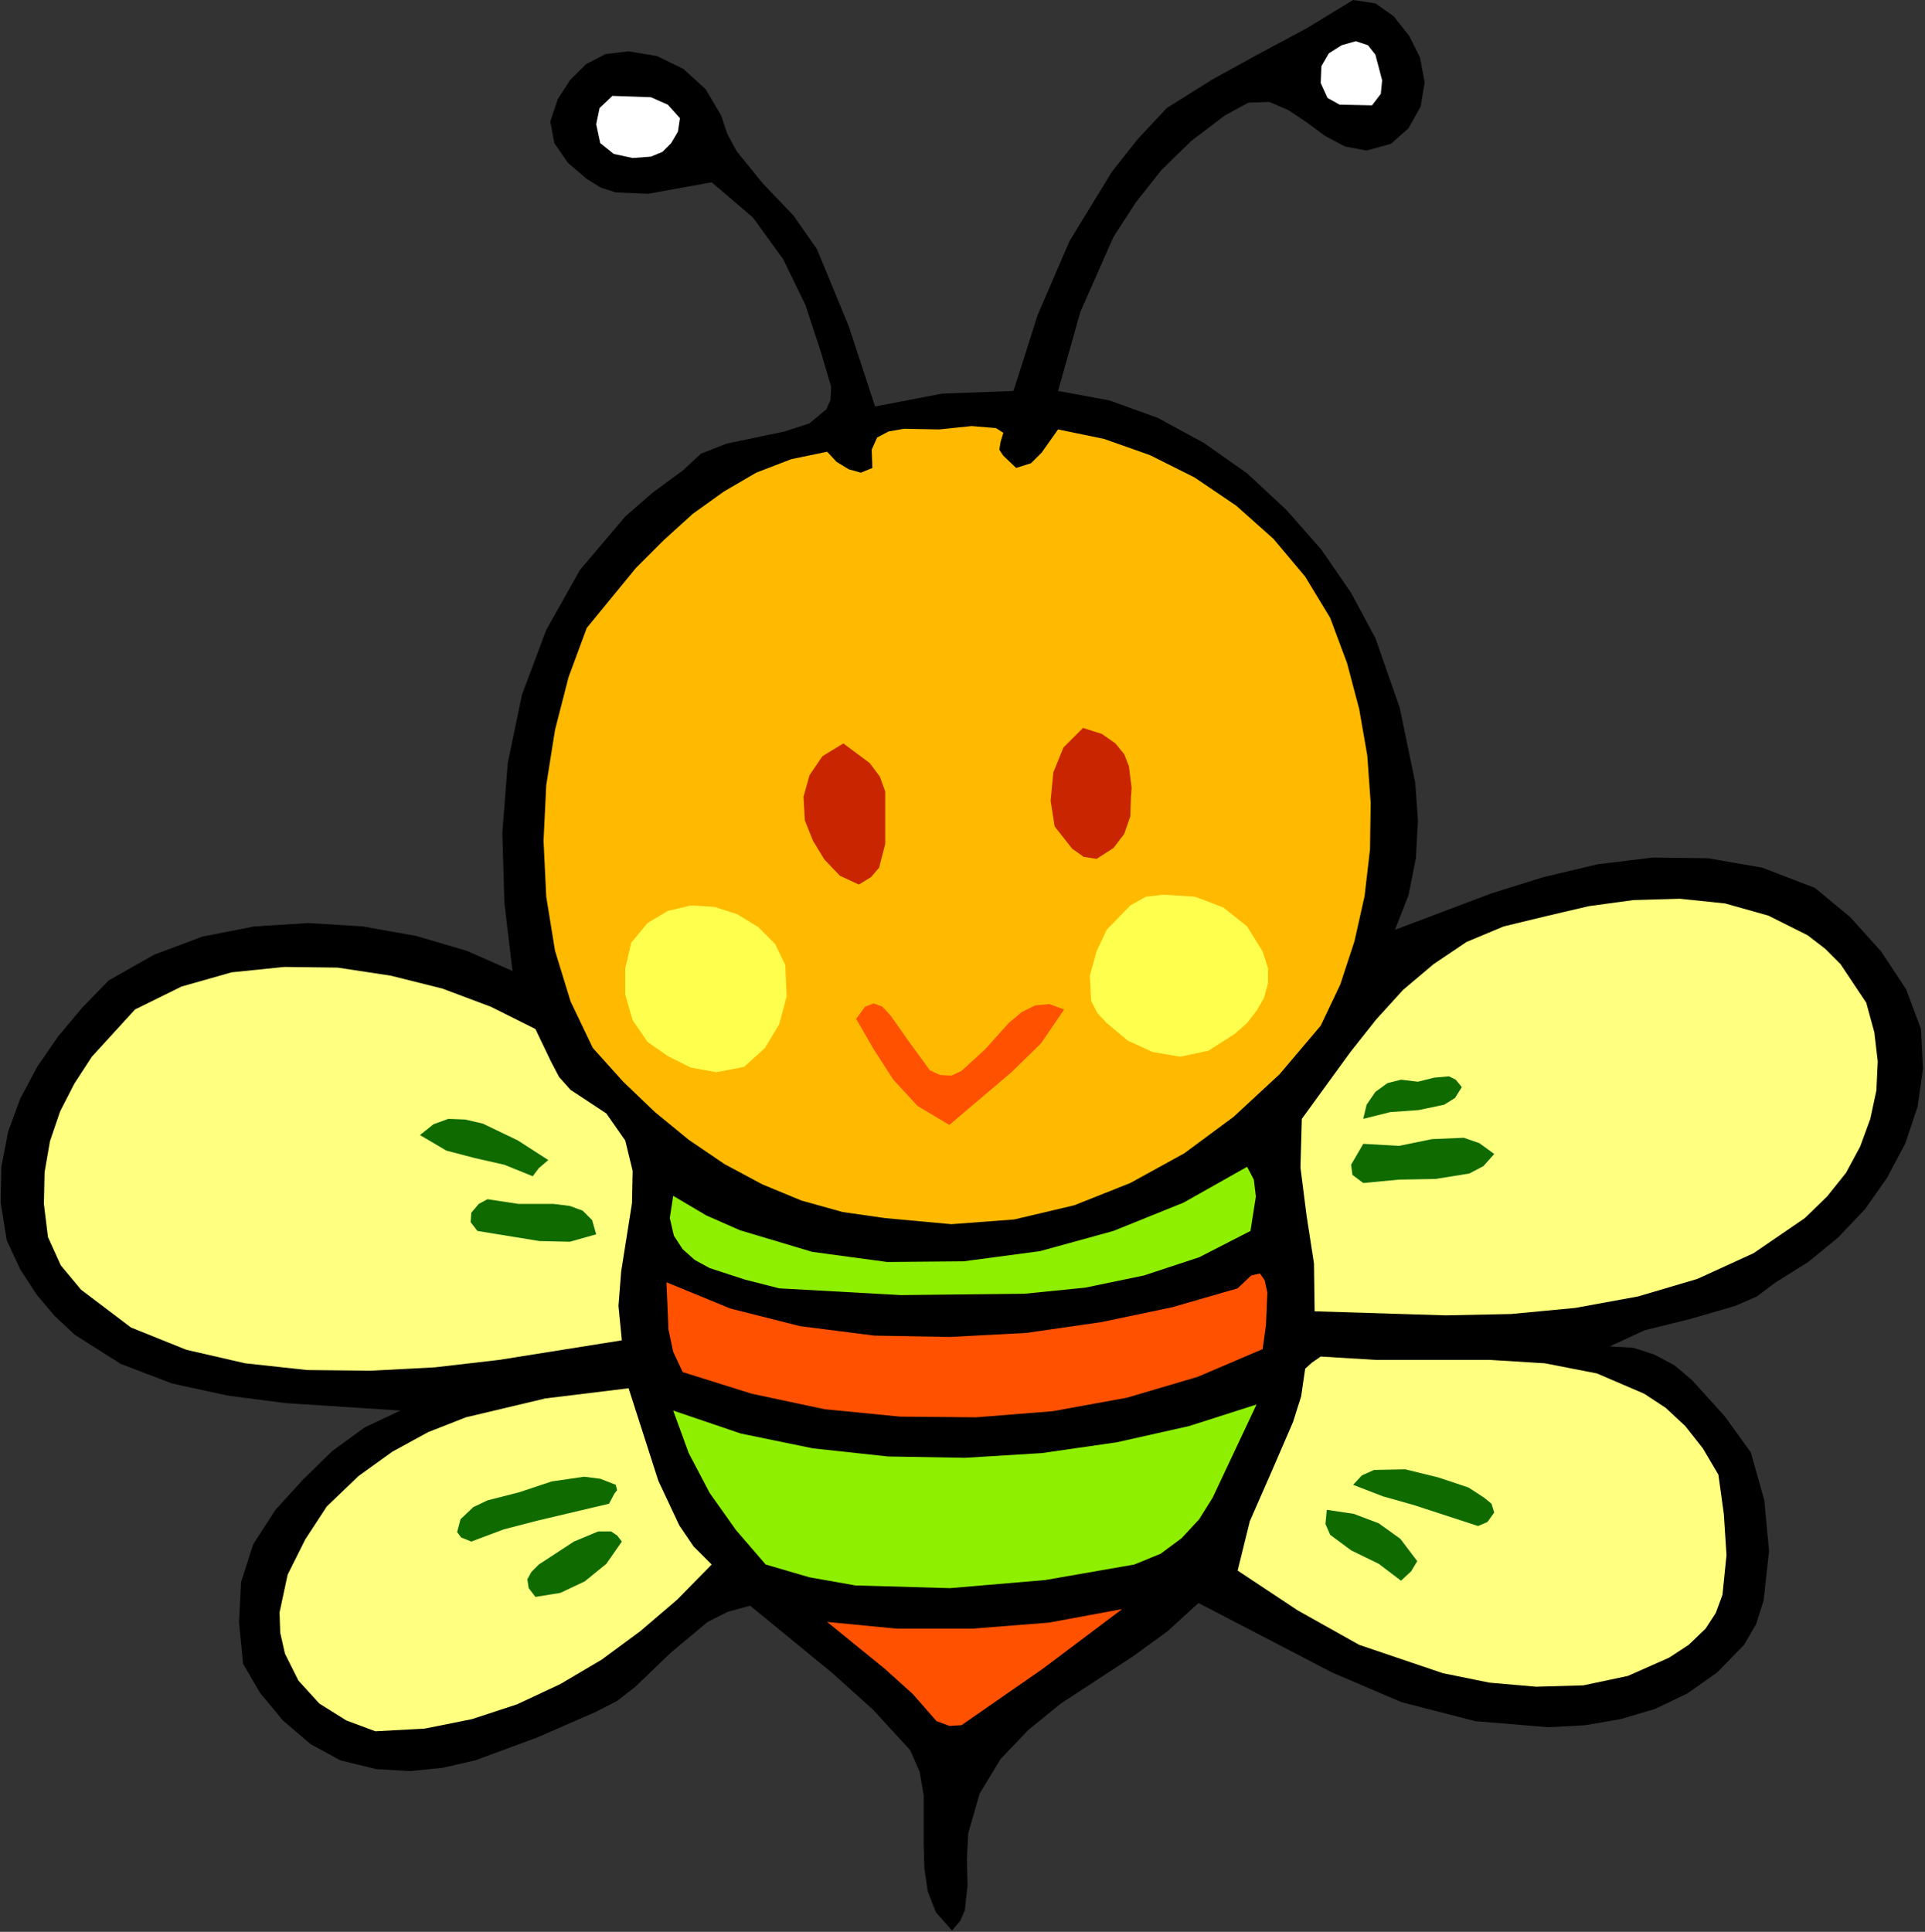 <?xml version="1.0" encoding="UTF-8" standalone="no"?>
<svg
   xmlns:dc="http://purl.org/dc/elements/1.1/"
   xmlns:cc="http://creativecommons.org/ns#"
   xmlns:rdf="http://www.w3.org/1999/02/22-rdf-syntax-ns#"
   xmlns:svg="http://www.w3.org/2000/svg"
   xmlns="http://www.w3.org/2000/svg"
   xmlns:sodipodi="http://sodipodi.sourceforge.net/DTD/sodipodi-0.dtd"
   xmlns:inkscape="http://www.inkscape.org/namespaces/inkscape"
   version="1.0"
   width="72.415mm"
   height="72.669mm"
   id="svg62"
   sodipodi:docname="JCHAR151.WMF">
  <rect width="100%" height="100%" fill="#333333" stroke="none"/>
  <sodipodi:namedview
     pagecolor="#ffffff"
     bordercolor="#666666"
     borderopacity="1"
     objecttolerance="10"
     gridtolerance="10"
     guidetolerance="10"
     inkscape:pageopacity="0"
     inkscape:pageshadow="2"
     inkscape:window-width="640"
     inkscape:window-height="480"
     id="namedview64" />
  <defs
     id="defs6">
    <clipPath
       clipPathUnits="userSpaceOnUse"
       id="clipWmfPath1">
      <path
         d="M 0,0 L 273.6,0 L 273.6,274.56 L 0,274.56 z"
         id="path2" />
    </clipPath>
    <pattern
       id="WMFhbasepattern"
       patternUnits="userSpaceOnUse"
       width="6"
       height="6"
       x="0"
       y="0" />
  </defs>
  <path
     style="fill:#000000;fill-rule:evenodd;fill-opacity:1;stroke:none;"
     clip-path="url(#clipWmfPath1)"
     d="  M 201.888,8.16   L 202.56,11.712   L 201.984,15.168   L 200.256,18.24   L 197.76,20.448   L 194.304,21.408   L 191.232,20.832   L 188.352,19.296   L 185.76,17.376   L 183.168,15.648   L 180.48,14.496   L 177.504,14.592   L 174.144,16.416   L 169.344,20.064   L 165.12,24.192   L 161.472,28.8   L 158.304,33.696   L 153.6,44.352   L 150.432,55.584   L 157.728,56.928   L 164.64,59.424   L 171.168,62.976   L 177.312,67.296   L 182.88,72.48   L 187.872,78.144   L 192.096,84.288   L 195.552,90.72   L 199.008,100.608   L 201.216,111.264   L 201.6,116.64   L 201.312,122.016   L 200.256,127.296   L 198.336,132.192   L 212.064,127.008   L 219.456,124.704   L 227.136,122.88   L 235.008,121.92   L 242.784,122.016   L 250.56,123.36   L 258.048,126.24   L 263.04,130.368   L 267.456,135.264   L 271.008,140.64   L 273.12,146.304   L 273.408,151.968   L 272.64,157.344   L 270.912,162.528   L 268.32,167.424   L 265.152,171.936   L 261.312,175.968   L 257.088,179.424   L 252.48,182.304   L 249.792,184.32   L 246.72,185.664   L 240.096,187.584   L 233.856,189.12   L 228.864,191.424   L 232.224,191.616   L 235.2,192.576   L 238.08,194.112   L 240.576,196.224   L 245.184,201.312   L 248.928,206.496   L 250.848,213.312   L 251.52,220.512   L 250.752,227.52   L 249.696,230.88   L 247.968,233.856   L 244.128,237.792   L 239.904,240.768   L 235.296,242.976   L 230.4,244.416   L 225.408,245.28   L 220.128,245.568   L 209.76,244.704   L 199.296,242.016   L 189.408,237.792   L 170.4,227.904   L 165.984,231.936   L 161.088,235.488   L 150.816,242.208   L 146.208,245.952   L 142.272,250.08   L 139.296,254.976   L 137.664,260.64   L 137.472,264.288   L 137.568,268.032   L 137.184,271.584   L 136.512,273.12   L 135.36,274.464   L 133.056,271.872   L 131.904,268.896   L 131.424,265.632   L 131.328,262.176   L 131.328,255.264   L 130.752,251.904   L 129.408,248.832   L 124.128,243.072   L 118.368,237.888   L 106.656,228.288   L 103.488,229.152   L 100.608,230.592   L 95.328,235.008   L 90.336,239.808   L 87.744,241.824   L 84.768,243.36   L 76.416,247.008   L 67.584,250.272   L 62.976,251.328   L 58.272,251.808   L 53.472,251.52   L 48.384,250.272   L 44.16,247.968   L 40.224,244.608   L 36.96,240.672   L 34.56,236.544   L 33.984,230.688   L 34.272,224.928   L 36,219.552   L 39.168,214.656   L 43.104,210.336   L 47.232,206.304   L 51.84,202.944   L 56.928,200.544   L 40.608,199.488   L 32.448,198.432   L 24.48,196.704   L 17.184,193.92   L 10.656,189.792   L 7.776,187.104   L 5.184,184.032   L 2.88,180.48   L 0.96,176.352   L 0.096,170.976   L 0.192,165.888   L 1.152,160.896   L 2.88,156.192   L 5.28,151.68   L 8.256,147.36   L 11.712,143.232   L 15.456,139.392   L 21.888,135.744   L 28.8,133.152   L 36.192,131.712   L 43.872,131.232   L 51.552,131.712   L 59.136,133.056   L 66.336,135.168   L 72.864,138.048   L 71.712,128.352   L 71.424,118.368   L 72.192,108.48   L 74.208,98.784   L 77.664,89.568   L 82.464,81.024   L 88.896,73.44   L 92.736,70.08   L 97.056,66.912   L 99.648,64.512   L 103.296,63.072   L 111.552,61.344   L 115.104,60.192   L 117.504,58.176   L 118.08,56.832   L 118.176,55.008   L 116.736,50.112   L 114.528,43.392   L 111.36,36.864   L 107.04,30.912   L 101.184,25.92   L 92.16,27.552   L 87.552,27.36   L 85.44,26.688   L 83.424,25.44   L 80.736,23.136   L 78.816,20.352   L 78.24,17.28   L 79.296,14.112   L 81.024,11.424   L 83.328,9.12   L 86.112,7.68   L 89.376,7.296   L 93.408,7.968   L 97.152,9.792   L 100.32,12.672   L 102.528,16.416   L 103.392,19.008   L 104.736,21.504   L 108.48,26.112   L 112.8,30.624   L 116.16,35.424   L 120.672,46.368   L 124.416,57.792   L 133.92,55.968   L 144.096,55.584   L 147.552,44.736   L 152.064,34.272   L 158.112,24.384   L 161.76,19.776   L 165.888,15.36   L 172.32,11.328   L 178.944,7.68   L 185.76,4.032   L 192.384,0   L 195.552,0.48   L 198.144,2.304   L 200.352,5.088   L 201.888,8.16  z "
     id="path8" />
  <path
     style="fill:#ffffff;fill-rule:evenodd;fill-opacity:1;stroke:none;"
     clip-path="url(#clipWmfPath1)"
     d="  M 196.512,11.424   L 196.32,13.344   L 195.072,14.976   L 190.464,14.88   L 188.736,13.92   L 187.776,11.808   L 187.872,9.408   L 188.928,7.584   L 190.752,6.432   L 192.768,5.856   L 194.496,6.432   L 195.552,7.776   L 196.512,11.424  z "
     id="path10" />
  <path
     style="fill:#ffffff;fill-rule:evenodd;fill-opacity:1;stroke:none;"
     clip-path="url(#clipWmfPath1)"
     d="  M 96.672,16.8   L 96.384,18.72   L 95.424,20.352   L 94.176,21.6   L 92.544,22.272   L 89.952,22.464   L 87.264,21.888   L 85.344,20.352   L 84.768,17.664   L 85.248,15.36   L 87.072,13.632   L 92.544,13.824   L 94.944,14.88   L 96.672,16.8  z "
     id="path12" />
  <path
     style="fill:#ffba00;fill-rule:evenodd;fill-opacity:1;stroke:none;"
     clip-path="url(#clipWmfPath1)"
     d="  M 142.272,62.784   L 142.08,63.936   L 142.656,64.8   L 144.48,66.528   L 146.592,65.856   L 148.128,64.32   L 150.432,61.056   L 156.96,62.4   L 163.488,64.704   L 169.824,67.872   L 175.776,71.904   L 181.056,76.608   L 185.568,81.984   L 189.12,87.84   L 191.52,94.272   L 193.248,100.8   L 194.4,107.424   L 194.88,114.144   L 194.784,120.768   L 194.016,127.392   L 192.576,133.824   L 190.56,139.968   L 187.776,145.824   L 181.92,152.736   L 175.392,158.784   L 168.384,163.968   L 160.704,168.192   L 152.736,171.36   L 144.192,173.376   L 135.264,174.048   L 125.856,173.184   L 119.808,172.32   L 113.952,170.688   L 108.384,168.384   L 103.008,165.504   L 97.92,162.048   L 93.12,158.112   L 88.608,153.792   L 84.288,148.992   L 81.12,142.368   L 78.912,135.168   L 77.664,127.488   L 77.28,119.52   L 77.664,111.648   L 78.912,103.776   L 80.832,96.288   L 83.424,89.28   L 90.432,80.736   L 94.368,76.8   L 98.496,73.056   L 102.912,69.888   L 107.52,67.2   L 112.512,65.28   L 117.6,64.224   L 118.944,65.664   L 120.672,66.72   L 122.4,67.2   L 124.032,66.528   L 123.936,63.936   L 124.704,62.208   L 126.336,61.344   L 128.544,60.96   L 133.536,61.056   L 138.144,60.576   L 141.6,60.864   L 142.656,61.536   L 142.272,62.784  z "
     id="path14" />
  <path
     style="fill:#c92500;fill-rule:evenodd;fill-opacity:1;stroke:none;"
     clip-path="url(#clipWmfPath1)"
     d="  M 160.8,113.28   L 160.704,116.064   L 159.84,118.56   L 158.304,120.576   L 155.904,122.112   L 154.08,121.824   L 152.448,120.672   L 149.952,117.504   L 149.376,113.856   L 149.76,109.824   L 151.2,106.272   L 153.984,103.488   L 156.672,104.352   L 158.592,105.696   L 159.84,107.232   L 160.512,108.96   L 160.896,112.032   L 160.8,113.28  z "
     id="path16" />
  <path
     style="fill:#c92500;fill-rule:evenodd;fill-opacity:1;stroke:none;"
     clip-path="url(#clipWmfPath1)"
     d="  M 125.856,112.512   L 125.856,120   L 124.992,123.36   L 123.84,124.704   L 122.112,125.76   L 119.424,124.512   L 117.216,122.208   L 115.584,119.52   L 114.432,116.64   L 114.24,113.28   L 115.104,110.208   L 116.928,107.52   L 119.904,105.696   L 123.648,108.48   L 125.088,110.4   L 125.856,112.512  z "
     id="path18" />
  <path
     style="fill:#ffff4d;fill-rule:evenodd;fill-opacity:1;stroke:none;"
     clip-path="url(#clipWmfPath1)"
     d="  M 179.52,135.264   L 180.288,137.664   L 180.288,139.776   L 179.712,141.888   L 178.656,143.712   L 177.312,145.44   L 175.584,146.976   L 171.84,149.376   L 167.808,150.24   L 163.872,149.568   L 160.32,147.936   L 157.344,145.44   L 156,144   L 155.136,142.272   L 154.944,138.72   L 155.904,135.264   L 157.344,132.192   L 160.704,128.736   L 162.912,127.488   L 165.408,127.2   L 169.92,127.488   L 173.952,129.024   L 177.312,131.712   L 179.52,135.264  z "
     id="path20" />
  <path
     style="fill:#ffff80;fill-rule:evenodd;fill-opacity:1;stroke:none;"
     clip-path="url(#clipWmfPath1)"
     d="  M 265.344,142.56   L 266.496,146.784   L 266.976,150.912   L 266.784,155.04   L 265.92,159.072   L 264.48,163.008   L 262.464,166.752   L 259.776,170.112   L 256.608,173.184   L 249.312,178.176   L 241.344,181.824   L 232.896,184.32   L 223.968,185.952   L 214.848,186.816   L 205.536,187.008   L 186.912,186.432   L 186.816,179.616   L 185.76,172.8   L 184.896,165.984   L 185.088,159.072   L 192,149.568   L 195.648,144.96   L 199.488,140.736   L 203.808,137.088   L 208.512,133.92   L 213.792,131.712   L 219.744,130.272   L 225.888,128.832   L 232.224,127.968   L 238.848,127.776   L 245.28,128.448   L 251.424,130.176   L 256.992,132.96   L 259.488,134.88   L 261.696,137.088   L 265.344,142.56  z "
     id="path22" />
  <path
     style="fill:#ffff4d;fill-rule:evenodd;fill-opacity:1;stroke:none;"
     clip-path="url(#clipWmfPath1)"
     d="  M 111.648,137.184   L 111.84,141.696   L 110.784,145.632   L 108.768,148.992   L 105.792,151.68   L 101.856,152.448   L 98.208,151.776   L 94.944,150.144   L 92.064,148.128   L 89.952,145.056   L 88.896,141.408   L 88.896,137.664   L 89.76,134.016   L 92.064,131.232   L 94.944,129.504   L 98.208,128.736   L 101.568,128.928   L 104.832,129.984   L 107.808,131.808   L 110.208,134.208   L 111.648,137.184  z "
     id="path24" />
  <path
     style="fill:#ffff4d;fill-rule:evenodd;fill-opacity:1;stroke:none;"
     clip-path="url(#clipWmfPath1)"
     d="  M 174.528,132.192   L 176.448,135.168   L 177.12,138.528   L 176.544,141.888   L 175.776,143.52   L 174.528,144.864   L 171.936,146.496   L 169.056,147.648   L 166.08,147.84   L 163.2,146.688   L 161.664,145.92   L 160.416,144.768   L 158.688,141.984   L 158.208,138.72   L 158.592,135.264   L 160.032,133.152   L 161.856,131.328   L 164.064,130.08   L 166.464,129.408   L 171.168,129.888   L 174.528,132.192  z "
     id="path26" />
  <path
     style="fill:#ffff4d;fill-rule:evenodd;fill-opacity:1;stroke:none;"
     clip-path="url(#clipWmfPath1)"
     d="  M 108,135.264   L 108.48,139.296   L 108.096,143.328   L 106.56,146.784   L 105.312,148.128   L 103.488,148.992   L 100.032,148.704   L 96.768,147.744   L 94.176,146.016   L 92.544,143.136   L 91.488,141.216   L 91.488,138.912   L 92.544,134.4   L 96.096,132.576   L 100.608,131.808   L 104.928,132.576   L 106.752,133.632   L 108,135.264  z "
     id="path28" />
  <path
     style="fill:#ffff80;fill-rule:evenodd;fill-opacity:1;stroke:none;"
     clip-path="url(#clipWmfPath1)"
     d="  M 81.12,154.944   L 86.208,158.304   L 88.896,162.144   L 89.952,166.464   L 89.856,171.072   L 88.32,180.768   L 87.936,185.664   L 88.416,190.56   L 70.944,193.344   L 61.824,194.4   L 52.704,194.88   L 43.68,194.784   L 34.848,193.824   L 26.496,191.904   L 18.624,188.736   L 11.52,183.36   L 8.64,179.904   L 6.816,175.872   L 6.24,171.168   L 6.336,166.656   L 7.104,162.24   L 8.544,158.016   L 10.56,154.08   L 13.056,150.24   L 19.2,143.52   L 25.824,140.256   L 32.928,138.24   L 40.416,137.472   L 48,137.568   L 55.584,138.72   L 62.88,140.544   L 69.792,143.136   L 76.128,146.304   L 78.336,150.912   L 79.488,153.12   L 81.12,154.944  z "
     id="path30" />
  <path
     style="fill:#ff5100;fill-rule:evenodd;fill-opacity:1;stroke:none;"
     clip-path="url(#clipWmfPath1)"
     d="  M 136.704,152.256   L 140.064,149.184   L 143.424,145.44   L 145.248,143.904   L 147.168,142.944   L 149.184,142.752   L 151.296,143.52   L 148.032,148.32   L 143.808,152.448   L 134.976,159.936   L 130.464,157.248   L 127.008,153.504   L 124.224,149.184   L 121.728,144.864   L 122.976,143.136   L 124.224,142.656   L 125.472,143.136   L 126.624,144.384   L 129.12,147.936   L 131.232,150.816   L 132.192,152.16   L 133.632,152.832   L 135.264,152.928   L 136.704,152.256  z "
     id="path32" />
  <path
     style="fill:#0f6b00;fill-rule:evenodd;fill-opacity:1;stroke:none;"
     clip-path="url(#clipWmfPath1)"
     d="  M 207.84,154.56   L 206.88,156.096   L 205.344,157.056   L 201.696,157.824   L 197.664,158.112   L 193.824,159.072   L 194.304,157.056   L 195.552,155.232   L 197.28,153.984   L 199.2,153.504   L 201.6,153.792   L 203.904,153.216   L 206.016,153.024   L 206.976,153.504   L 207.84,154.56  z "
     id="path34" />
  <path
     style="fill:#0f6b00;fill-rule:evenodd;fill-opacity:1;stroke:none;"
     clip-path="url(#clipWmfPath1)"
     d="  M 77.952,164.928   L 76.608,166.08   L 75.744,167.232   L 71.712,165.6   L 67.488,164.64   L 63.456,163.584   L 59.712,161.376   L 61.632,159.84   L 63.744,159.072   L 66.144,159.168   L 68.64,159.744   L 73.632,162.144   L 77.952,164.928  z "
     id="path36" />
  <path
     style="fill:#0f6b00;fill-rule:evenodd;fill-opacity:1;stroke:none;"
     clip-path="url(#clipWmfPath1)"
     d="  M 212.448,164.064   L 210.912,165.792   L 208.896,166.848   L 204.096,167.616   L 198.912,167.712   L 193.824,168.192   L 192.288,167.04   L 192.096,165.6   L 193.824,162.624   L 198.912,162.912   L 203.616,161.952   L 208.128,161.76   L 210.336,162.528   L 212.448,164.064  z "
     id="path38" />
  <path
     style="fill:#8ef000;fill-rule:evenodd;fill-opacity:1;stroke:none;"
     clip-path="url(#clipWmfPath1)"
     d="  M 177.792,175.008   L 170.496,178.752   L 162.624,181.344   L 154.272,183.072   L 145.632,183.936   L 128.064,184.128   L 110.784,183.168   L 105.888,181.92   L 100.896,180.288   L 98.784,179.136   L 97.056,177.6   L 95.808,175.68   L 95.232,173.184   L 95.712,170.016   L 100.416,172.8   L 105.216,174.912   L 115.488,177.984   L 126.144,179.424   L 136.992,179.328   L 147.84,177.888   L 158.304,175.008   L 168.288,170.976   L 177.312,165.888   L 178.272,167.712   L 178.56,170.112   L 177.792,175.008  z "
     id="path40" />
  <path
     style="fill:#0f6b00;fill-rule:evenodd;fill-opacity:1;stroke:none;"
     clip-path="url(#clipWmfPath1)"
     d="  M 84.768,175.488   L 81.024,176.544   L 76.704,176.448   L 67.872,175.008   L 66.912,173.76   L 67.008,172.416   L 68.064,171.168   L 69.312,170.496   L 73.728,171.168   L 78.72,171.168   L 81.024,171.456   L 82.848,172.128   L 84.192,173.472   L 84.768,175.488  z "
     id="path42" />
  <path
     style="fill:#ff5100;fill-rule:evenodd;fill-opacity:1;stroke:none;"
     clip-path="url(#clipWmfPath1)"
     d="  M 179.52,191.808   L 170.304,195.744   L 160.224,198.72   L 149.664,200.64   L 138.816,201.504   L 127.968,201.408   L 117.216,200.352   L 106.848,198.144   L 97.056,195.072   L 95.712,192.192   L 95.04,189.024   L 94.752,182.304   L 103.872,186.048   L 113.76,188.544   L 124.32,189.888   L 135.072,190.08   L 145.92,189.504   L 156.576,187.968   L 166.656,185.856   L 175.968,183.168   L 177.888,181.344   L 179.136,181.056   L 179.808,182.016   L 180.192,183.744   L 180,188.352   L 179.52,191.808  z "
     id="path44" />
  <path
     style="fill:#ffff80;fill-rule:evenodd;fill-opacity:1;stroke:none;"
     clip-path="url(#clipWmfPath1)"
     d="  M 244.32,209.664   L 245.088,215.232   L 245.472,221.088   L 244.896,226.752   L 243.936,229.344   L 242.496,231.552   L 240.096,233.856   L 237.312,235.68   L 231.456,238.272   L 225.12,239.616   L 218.4,239.808   L 211.776,239.232   L 205.152,237.888   L 193.248,233.856   L 184.512,228.96   L 175.968,223.296   L 177.696,216.288   L 180.768,209.28   L 183.84,202.176   L 184.992,198.528   L 185.568,194.592   L 186.528,193.728   L 187.776,192.864   L 195.648,193.344   L 203.712,193.344   L 211.872,193.344   L 219.648,193.824   L 227.04,195.264   L 233.76,198.144   L 236.832,200.16   L 239.616,202.752   L 242.112,205.92   L 244.32,209.664  z "
     id="path46" />
  <path
     style="fill:#ffff80;fill-rule:evenodd;fill-opacity:1;stroke:none;"
     clip-path="url(#clipWmfPath1)"
     d="  M 89.376,197.376   L 93.6,210.528   L 96.576,216.864   L 98.592,219.84   L 101.184,222.432   L 96.288,227.424   L 91.008,231.936   L 85.536,235.968   L 79.68,239.424   L 73.536,242.304   L 67.104,244.416   L 60.384,245.76   L 53.376,246.144   L 49.248,244.608   L 45.408,242.208   L 42.432,238.944   L 40.512,235.104   L 39.84,232.128   L 39.744,229.248   L 40.896,223.872   L 43.392,218.88   L 46.464,214.176   L 50.976,209.856   L 55.776,206.4   L 60.864,203.616   L 66.24,201.504   L 77.568,198.816   L 89.376,197.376  z "
     id="path48" />
  <path
     style="fill:#8ef000;fill-rule:evenodd;fill-opacity:1;stroke:none;"
     clip-path="url(#clipWmfPath1)"
     d="  M 161.28,222.432   L 148.608,224.64   L 135.072,225.792   L 121.632,225.408   L 115.104,224.256   L 108.864,222.432   L 104.64,217.536   L 100.896,212.256   L 97.92,206.592   L 95.712,200.544   L 105.312,203.808   L 115.584,205.92   L 126.24,207.072   L 137.184,207.264   L 148.128,206.592   L 158.784,205.056   L 169.056,202.752   L 178.656,199.68   L 172.416,212.928   L 170.496,216   L 168,218.688   L 165.024,220.896   L 161.28,222.432  z "
     id="path50" />
  <path
     style="fill:#0f6b00;fill-rule:evenodd;fill-opacity:1;stroke:none;"
     clip-path="url(#clipWmfPath1)"
     d="  M 212.448,215.04   L 211.488,216.384   L 210.144,216.96   L 201.024,213.984   L 196.608,212.736   L 192.384,211.104   L 193.632,209.76   L 195.36,208.992   L 199.776,208.896   L 204.48,210.048   L 208.8,211.488   L 211.008,212.928   L 212.064,213.792   L 212.448,215.04  z "
     id="path52" />
  <path
     style="fill:#0f6b00;fill-rule:evenodd;fill-opacity:1;stroke:none;"
     clip-path="url(#clipWmfPath1)"
     d="  M 87.552,211.104   L 87.744,211.872   L 87.36,212.352   L 86.592,213.792   L 76.416,216.192   L 71.616,217.44   L 67.008,219.168   L 65.568,218.592   L 64.992,217.824   L 65.472,216   L 67.296,214.272   L 69.312,213.312   L 73.824,212.16   L 78.432,210.624   L 83.04,209.952   L 85.344,210.24   L 87.552,211.104  z "
     id="path54" />
  <path
     style="fill:#0f6b00;fill-rule:evenodd;fill-opacity:1;stroke:none;"
     clip-path="url(#clipWmfPath1)"
     d="  M 201.504,221.952   L 200.64,223.392   L 199.2,224.736   L 196.032,222.336   L 192.096,220.416   L 189.12,218.208   L 188.448,216.672   L 188.64,214.656   L 192.48,215.232   L 196.032,216.576   L 199.104,218.784   L 201.504,221.952  z "
     id="path56" />
  <path
     style="fill:#0f6b00;fill-rule:evenodd;fill-opacity:1;stroke:none;"
     clip-path="url(#clipWmfPath1)"
     d="  M 88.416,219.168   L 86.208,222.336   L 83.136,224.832   L 79.68,226.464   L 76.128,227.04   L 75.168,225.792   L 74.976,224.544   L 75.552,223.488   L 76.608,222.432   L 81.6,219.168   L 85.056,217.728   L 86.88,217.728   L 87.744,218.304   L 88.416,219.168  z "
     id="path58" />
  <path
     style="fill:#ff5100;fill-rule:evenodd;fill-opacity:1;stroke:none;"
     clip-path="url(#clipWmfPath1)"
     d="  M 133.152,244.704   L 129.792,240.864   L 125.856,237.312   L 117.6,230.592   L 127.488,231.552   L 138.24,231.552   L 149.184,230.688   L 159.552,228.768   L 148.32,237.216   L 136.704,245.28   L 134.976,245.376   L 133.152,244.704  z "
     id="path60" />
</svg>
